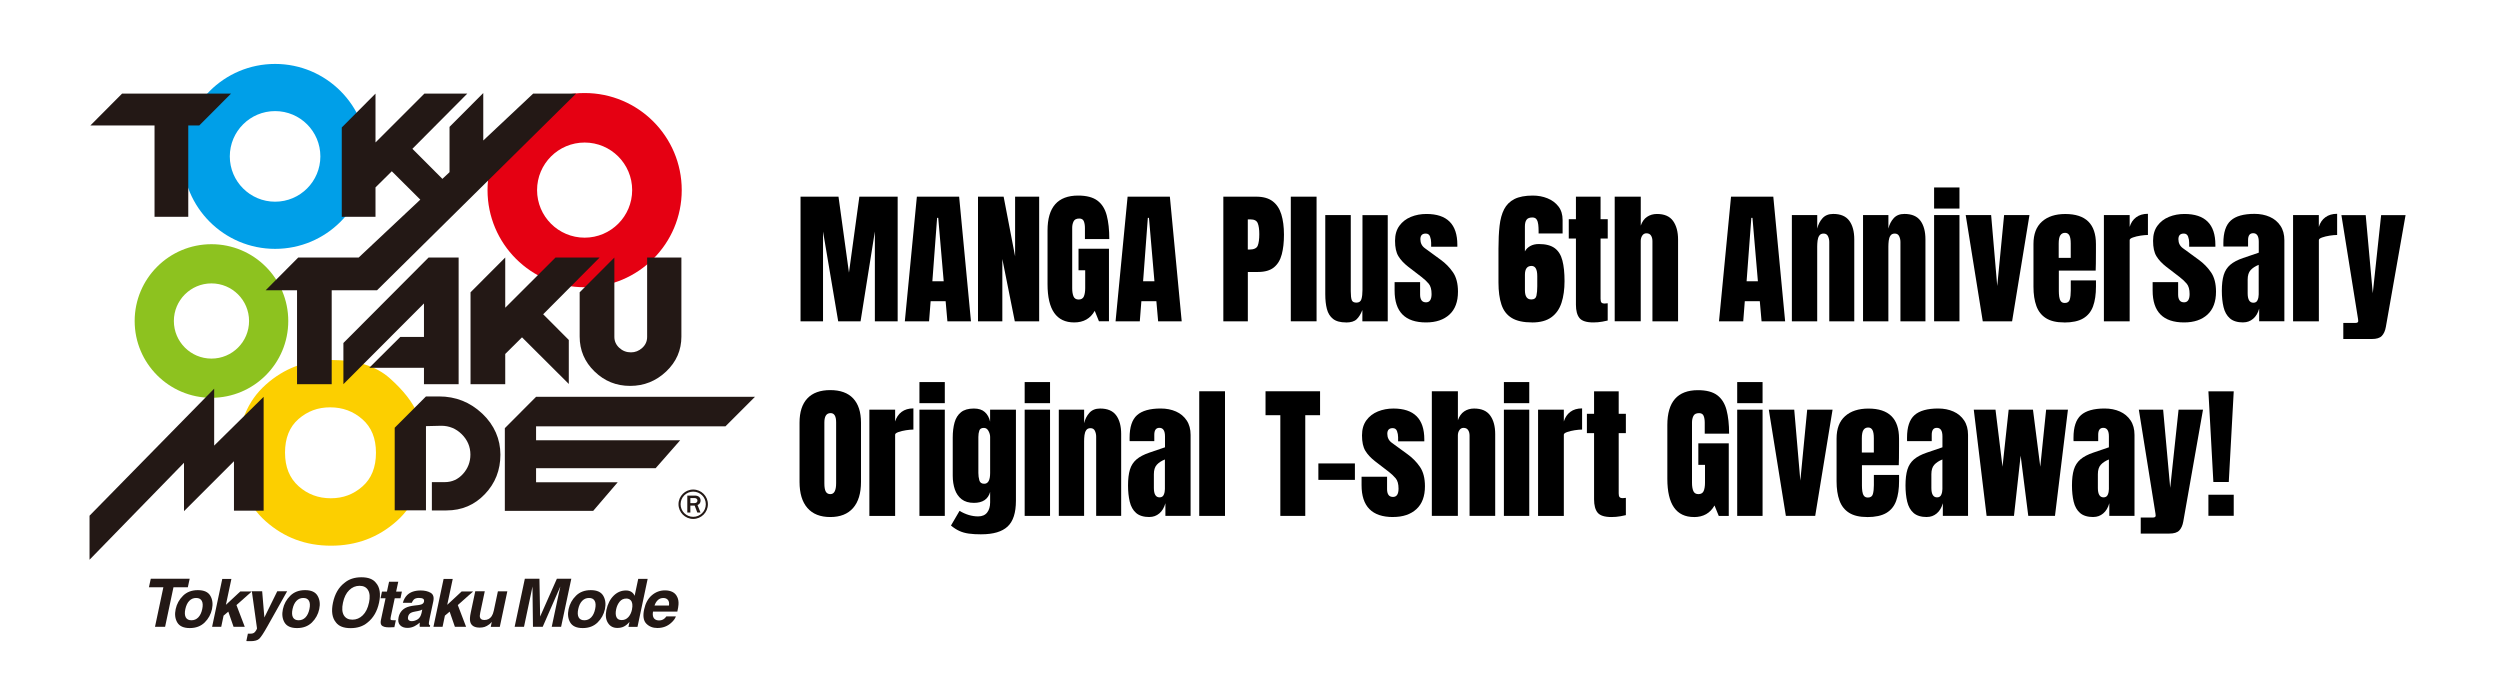 <?xml version="1.0" encoding="UTF-8"?>
<svg id="_レイヤー_1" data-name="レイヤー 1" xmlns="http://www.w3.org/2000/svg" viewBox="0 0 750 203.36">
  <defs>
    <style>
      .cls-1 {
        fill: #009fe8;
      }

      .cls-2 {
        fill: #fccf00;
      }

      .cls-3 {
        fill: #231815;
      }

      .cls-4 {
        fill: #fff;
      }

      .cls-5 {
        fill: #e50012;
      }

      .cls-6 {
        fill: #8dc21f;
      }
    </style>
  </defs>
  <rect class="cls-4" width="750" height="203.36"/>
  <g>
    <path d="M240.16,96.39v-37.39h11.39l3.14,22.79,3.12-22.79h11.49v37.39h-6.84v-26.94l-4.29,26.94h-6.71l-4.55-26.94v26.94h-6.76Z"/>
    <path d="M271.45,96.39l3.61-37.39h12.68l3.55,37.39h-7.07l-.53-6.03h-4.5l-.47,6.03h-7.27ZM279.71,84.38h3.4l-1.64-19.01h-.34l-1.42,19.01Z"/>
    <path d="M293.4,96.39v-37.39h7.69l3.44,17.91v-17.91h7.22v37.39h-7.31l-3.74-18.69v18.69h-7.31Z"/>
    <path d="M322.27,96.73c-5.34,0-8.01-3.82-8.01-11.47v-16.12c0-6.98,3.06-10.47,9.18-10.47,2.52,0,4.45.51,5.8,1.52,1.35,1.01,2.27,2.49,2.78,4.43.51,1.94.77,4.31.77,7.1h-7.31v-3.31c0-.81-.11-1.48-.33-2.03-.22-.55-.68-.82-1.37-.82-.86,0-1.43.29-1.71.87-.28.58-.41,1.22-.41,1.91v18.12c0,1,.13,1.82.39,2.45.26.63.78.95,1.54.95s1.32-.31,1.58-.95c.26-.63.39-1.46.39-2.5v-5.33h-2v-6.46h9.13v21.77h-3l-1.27-3.14c-1.3,2.32-3.36,3.48-6.16,3.48Z"/>
    <path d="M334.67,96.39l3.61-37.39h12.68l3.55,37.39h-7.07l-.53-6.03h-4.5l-.47,6.03h-7.27ZM342.93,84.38h3.4l-1.64-19.01h-.34l-1.42,19.01Z"/>
    <path d="M367,96.39v-37.39h9.88c2.07,0,3.71.46,4.92,1.38s2.08,2.23,2.6,3.93c.52,1.7.79,3.73.79,6.08s-.22,4.24-.66,5.92c-.44,1.68-1.22,2.98-2.35,3.9-1.13.92-2.72,1.38-4.79,1.38h-3.04v14.81h-7.35ZM374.35,74.87h.42c1.39,0,2.24-.39,2.55-1.17.31-.78.47-1.93.47-3.44,0-1.42-.15-2.51-.46-3.28-.3-.77-1.02-1.16-2.16-1.16h-.83v9.05Z"/>
    <path d="M387.24,96.39v-37.39h7.73v37.39h-7.73Z"/>
    <path d="M403.81,96.73c-1.7,0-3-.35-3.9-1.06-.9-.71-1.51-1.7-1.84-2.96-.33-1.27-.49-2.75-.49-4.45v-23.73h7.65v22.84c0,1.27.1,2.16.3,2.67s.67.75,1.4.75c.79,0,1.29-.35,1.5-1.06s.31-1.62.31-2.74v-22.45h7.58v31.87h-7.61v-3.4c-.48,1.22-1.06,2.15-1.73,2.78-.67.64-1.73.96-3.18.96Z"/>
    <path d="M427.81,96.73c-6.29,0-9.43-3.19-9.43-9.56v-2.53h7.65v3.74c0,.72.14,1.29.42,1.7.28.41.74.62,1.36.62,1.1,0,1.66-.83,1.66-2.49,0-1.39-.29-2.42-.87-3.11-.58-.69-1.29-1.35-2.12-1.99l-4.06-3.12c-1.27-.99-2.24-2.04-2.91-3.14s-1-2.64-1-4.61c0-1.83.44-3.33,1.31-4.52.87-1.19,2.02-2.07,3.46-2.66s2.99-.87,4.66-.87c6.17,0,9.26,3.08,9.26,9.24v.59h-7.86v-1.21c0-.64-.11-1.25-.33-1.85-.22-.59-.65-.89-1.29-.89-1.08,0-1.61.57-1.61,1.7s.45,2.05,1.36,2.7l4.71,3.44c1.47,1.06,2.71,2.32,3.71,3.78,1,1.46,1.5,3.4,1.5,5.82,0,3-.85,5.29-2.56,6.86-1.71,1.57-4.05,2.36-7.02,2.36Z"/>
    <path d="M459.63,96.73c-2.59,0-4.62-.44-6.09-1.33-1.47-.88-2.5-2.22-3.1-4-.6-1.78-.9-4.01-.9-6.67v-10.11c0-2.59.11-4.88.33-6.86.22-1.98.68-3.65,1.37-4.99.69-1.34,1.73-2.36,3.1-3.06,1.37-.69,3.21-1.04,5.5-1.04,1.57,0,3.04.27,4.4.82,1.36.55,2.46,1.36,3.29,2.44.84,1.08,1.25,2.44,1.25,4.07v4.04h-7.2v-.76c0-.62-.03-1.25-.1-1.87-.06-.62-.22-1.14-.48-1.55-.25-.41-.69-.62-1.3-.62-.83,0-1.42.23-1.74.69-.33.46-.49,1.12-.49,1.99v7.5c.35-.67.88-1.2,1.59-1.6.71-.4,1.57-.61,2.59-.61,2.07,0,3.66.42,4.77,1.24s1.88,2.06,2.3,3.71c.43,1.64.64,3.7.64,6.16s-.3,4.67-.91,6.53c-.61,1.86-1.62,3.31-3.05,4.34-1.42,1.03-3.35,1.55-5.79,1.55ZM459.36,89.84c.88,0,1.4-.37,1.57-1.12s.25-1.7.25-2.86v-3.02c0-2.04-.57-3.06-1.72-3.06-1.32,0-1.98.88-1.98,2.66v4.63c0,1.84.62,2.76,1.87,2.76Z"/>
    <path d="M478,96.73c-2.05,0-3.44-.44-4.15-1.31-.71-.87-1.07-2.21-1.07-4v-19.86h-2.15v-5.8h2.15v-6.76h7.39v6.76h2.15v5.8h-2.15v18.08c0,.52.08.89.25,1.1.17.21.5.32.98.32.34,0,.64-.03.91-.08v5.18c-.17.06-.7.17-1.59.33-.89.16-1.8.24-2.72.24Z"/>
    <path d="M484.41,96.39v-37.39h7.82v8.69c.41-1.19,1.04-2.07,1.89-2.64s1.84-.86,2.97-.86c2.21,0,3.82.69,4.82,2.08,1,1.39,1.51,3.25,1.51,5.59v24.54h-7.69v-24.05c0-.69-.15-1.26-.44-1.7-.29-.44-.75-.66-1.37-.66-.52,0-.94.23-1.24.68s-.46.99-.46,1.61v24.11h-7.82Z"/>
    <path d="M515.7,96.39l3.61-37.39h12.68l3.55,37.39h-7.07l-.53-6.03h-4.5l-.47,6.03h-7.27ZM523.97,84.38h3.4l-1.63-19.01h-.34l-1.42,19.01Z"/>
    <path d="M537.56,96.39v-31.87h7.61v4.06c.28-1.22.81-2.25,1.58-3.11.77-.86,1.85-1.29,3.22-1.29,2.21,0,3.81.68,4.81,2.04,1,1.36,1.5,3.22,1.5,5.59v24.58h-7.5v-23.79c0-.62-.13-1.2-.38-1.73-.25-.53-.69-.8-1.32-.8-.58,0-1.01.2-1.29.61-.28.4-.45.91-.52,1.51-.07.6-.11,1.2-.11,1.79v22.41h-7.61Z"/>
    <path d="M558.91,96.39v-31.87h7.61v4.06c.28-1.22.81-2.25,1.58-3.11.77-.86,1.84-1.29,3.22-1.29,2.21,0,3.81.68,4.81,2.04s1.5,3.22,1.5,5.59v24.58h-7.5v-23.79c0-.62-.13-1.2-.38-1.73-.25-.53-.69-.8-1.32-.8-.58,0-1.01.2-1.29.61-.28.4-.45.91-.52,1.51-.07.6-.11,1.2-.11,1.79v22.41h-7.61Z"/>
    <path d="M580.23,62.57v-6.33h7.61v6.33h-7.61ZM580.23,96.39v-31.87h7.61v31.87h-7.61Z"/>
    <path d="M594.83,96.39l-5.12-31.87h7.63l1.83,21.29,2.06-21.29h7.61l-5.21,31.87h-8.79Z"/>
    <path d="M619.22,96.73c-2.27,0-4.07-.42-5.42-1.27s-2.31-2.07-2.89-3.67-.87-3.53-.87-5.78v-12.81c0-2.96.85-5.2,2.55-6.72,1.7-1.52,4.04-2.28,7.01-2.28,6.12,0,9.18,3,9.18,9.01v2.32c0,2.8-.03,4.69-.08,5.65h-11.05v6.16c0,.57.04,1.12.11,1.67.07.55.23,1,.48,1.35.25.35.65.53,1.2.53.79,0,1.29-.34,1.49-1.03.2-.69.3-1.58.3-2.69v-3.06h7.56v1.81c0,2.38-.29,4.37-.88,5.98s-1.58,2.82-2.97,3.63c-1.39.82-3.3,1.22-5.7,1.22ZM617.61,77.37h3.61v-4.29c0-1.15-.14-1.97-.42-2.48-.28-.5-.71-.75-1.28-.75-.61,0-1.08.24-1.41.72-.33.48-.5,1.32-.5,2.51v4.29Z"/>
    <path d="M631.17,96.39v-31.87h7.73v3.55c.37-1.23,1.02-2.2,1.95-2.89.93-.69,2.11-1.04,3.53-1.04v6.35c-.62,0-1.37.07-2.23.2-.86.13-1.62.32-2.27.55s-.98.49-.98.78v24.37h-7.73Z"/>
    <path d="M655.22,96.73c-6.29,0-9.43-3.19-9.43-9.56v-2.53h7.65v3.74c0,.72.14,1.29.42,1.7.28.41.74.62,1.36.62,1.1,0,1.66-.83,1.66-2.49,0-1.39-.29-2.42-.87-3.11-.58-.69-1.29-1.35-2.12-1.99l-4.06-3.12c-1.27-.99-2.24-2.04-2.91-3.14s-1-2.64-1-4.61c0-1.83.44-3.33,1.31-4.52.87-1.19,2.02-2.07,3.46-2.66s2.99-.87,4.66-.87c6.17,0,9.26,3.08,9.26,9.24v.59h-7.86v-1.21c0-.64-.11-1.25-.33-1.85-.22-.59-.65-.89-1.29-.89-1.08,0-1.61.57-1.61,1.7s.45,2.05,1.36,2.7l4.71,3.44c1.47,1.06,2.71,2.32,3.71,3.78,1,1.46,1.5,3.4,1.5,5.82,0,3-.85,5.29-2.56,6.86-1.71,1.57-4.05,2.36-7.02,2.36Z"/>
    <path d="M673.01,96.73c-1.77,0-3.12-.41-4.05-1.23s-1.56-1.95-1.9-3.38-.51-3.05-.51-4.87c0-1.94.19-3.53.57-4.77s1.04-2.26,1.96-3.05,2.21-1.47,3.83-2.02l4.72-1.61v-3.27c0-1.71-.56-2.57-1.68-2.57-1.02,0-1.53.69-1.53,2.08v1.91h-7.39c-.01-.11-.02-.26-.02-.44v-.61c0-3.17.75-5.42,2.24-6.75s3.86-1.99,7.11-1.99c1.7,0,3.22.3,4.57.9,1.35.6,2.41,1.49,3.2,2.67.79,1.18,1.18,2.63,1.18,4.36v24.28h-7.56v-3.78c-.37,1.33-.98,2.35-1.83,3.06s-1.82,1.06-2.91,1.06ZM676,90.82c.62,0,1.05-.26,1.27-.79.23-.52.34-1.09.34-1.7v-8.88c-1.05.42-1.86.96-2.44,1.6s-.87,1.59-.87,2.84v4.1c0,1.88.57,2.83,1.7,2.83Z"/>
    <path d="M687.92,96.39v-31.87h7.73v3.55c.37-1.23,1.02-2.2,1.96-2.89.93-.69,2.11-1.04,3.53-1.04v6.35c-.62,0-1.37.07-2.23.2-.86.13-1.62.32-2.27.55s-.98.49-.98.78v24.37h-7.73Z"/>
    <path d="M702.99,101.7v-4.82h3.65c.55,0,.83-.19.83-.57,0-.2-.02-.4-.06-.62l-4.99-31.16h7.29l2.12,23.45,2.51-23.45h7.33l-5.91,33.52c-.21,1.2-.62,2.11-1.22,2.73-.6.62-1.59.92-2.96.92h-8.58Z"/>
    <path d="M249.08,155.11c-2.99,0-5.27-.9-6.85-2.71s-2.37-4.42-2.37-7.83v-17.76c0-3.2.78-5.63,2.35-7.29,1.56-1.66,3.86-2.49,6.87-2.49s5.31.83,6.87,2.49c1.56,1.66,2.35,4.09,2.35,7.29v17.76c0,3.41-.79,6.02-2.37,7.83-1.58,1.81-3.86,2.71-6.85,2.71ZM249.14,148.23c1.13,0,1.7-1.1,1.7-3.29v-18.25c0-1.84-.55-2.76-1.66-2.76-1.25,0-1.87.94-1.87,2.83v18.23c0,1.16.14,1.99.43,2.5.28.5.75.75,1.4.75Z"/>
    <path d="M260.81,154.77v-31.87h7.73v3.55c.37-1.23,1.02-2.19,1.95-2.89.93-.69,2.11-1.04,3.53-1.04v6.35c-.62,0-1.37.07-2.23.2-.86.13-1.62.32-2.27.55-.65.23-.98.49-.98.78v24.37h-7.73Z"/>
    <path d="M275.83,120.95v-6.33h7.61v6.33h-7.61ZM275.83,154.77v-31.87h7.61v31.87h-7.61Z"/>
    <path d="M294.43,160.3c-1.47,0-2.74-.07-3.79-.22-1.06-.15-2-.41-2.84-.8-.84-.38-1.67-.92-2.51-1.62l2.57-4.4c1.85,1.1,3.71,1.66,5.57,1.66,1.22,0,2.12-.39,2.72-1.17.6-.78.89-1.79.89-3.04v-3.12c-.61,2.18-2.23,3.27-4.86,3.27-1.52,0-2.74-.36-3.68-1.08-.93-.72-1.61-1.7-2.04-2.93-.42-1.23-.64-2.61-.64-4.12v-11.45c0-1.71.18-3.22.55-4.54.37-1.31,1.01-2.33,1.93-3.07s2.21-1.11,3.87-1.11c1.4,0,2.5.35,3.28,1.06.79.71,1.31,1.66,1.58,2.87v-3.59h7.75v27.32c0,3.61-.83,6.19-2.5,7.74-1.66,1.55-4.29,2.33-7.87,2.33ZM295.26,145.13c1.19,0,1.78-1.08,1.78-3.23v-10.83c0-.58-.17-1.18-.5-1.79-.33-.61-.79-.91-1.37-.91-.74,0-1.2.27-1.38.82-.18.54-.28,1.17-.28,1.88v10.83c0,.76.1,1.49.29,2.19.19.69.68,1.04,1.46,1.04Z"/>
    <path d="M307.4,120.95v-6.33h7.61v6.33h-7.61ZM307.4,154.77v-31.87h7.61v31.87h-7.61Z"/>
    <path d="M317.64,154.77v-31.87h7.6v4.06c.28-1.22.81-2.25,1.58-3.11.77-.86,1.84-1.29,3.22-1.29,2.21,0,3.81.68,4.81,2.04,1,1.36,1.5,3.22,1.5,5.59v24.58h-7.5v-23.79c0-.62-.13-1.2-.38-1.73s-.69-.8-1.32-.8c-.58,0-1.01.2-1.29.61-.28.4-.45.91-.52,1.51-.07.6-.11,1.2-.11,1.79v22.41h-7.6Z"/>
    <path d="M344.87,155.11c-1.77,0-3.12-.41-4.05-1.23-.93-.82-1.56-1.95-1.9-3.38-.34-1.43-.51-3.05-.51-4.86,0-1.94.19-3.53.57-4.77.38-1.24,1.04-2.25,1.97-3.05.93-.79,2.21-1.47,3.83-2.02l4.72-1.61v-3.27c0-1.71-.56-2.57-1.68-2.57-1.02,0-1.53.69-1.53,2.08v1.91h-7.39c-.01-.11-.02-.26-.02-.44v-.61c0-3.17.75-5.42,2.24-6.75,1.49-1.32,3.86-1.99,7.11-1.99,1.7,0,3.22.3,4.57.9,1.35.6,2.41,1.49,3.2,2.67s1.18,2.63,1.18,4.35v24.28h-7.56v-3.78c-.37,1.33-.98,2.35-1.83,3.06-.85.71-1.82,1.06-2.91,1.06ZM347.86,149.21c.62,0,1.05-.26,1.27-.79.23-.52.34-1.09.34-1.7v-8.88c-1.05.42-1.86.96-2.44,1.6-.58.64-.87,1.59-.87,2.84v4.1c0,1.88.57,2.83,1.7,2.83Z"/>
    <path d="M359.77,154.77v-37.39h7.73v37.39h-7.73Z"/>
    <path d="M384.1,154.77v-30.21h-4.44v-7.18h16.36v7.18h-4.44v30.21h-7.48Z"/>
    <path d="M395.51,143.96v-4.93h10.96v4.93h-10.96Z"/>
    <path d="M417.9,155.11c-6.29,0-9.43-3.19-9.43-9.56v-2.53h7.65v3.74c0,.72.14,1.29.42,1.7s.74.62,1.36.62c1.11,0,1.66-.83,1.66-2.49,0-1.39-.29-2.43-.87-3.11-.58-.69-1.29-1.35-2.12-1.99l-4.06-3.12c-1.27-.99-2.25-2.04-2.91-3.14-.67-1.1-1-2.64-1-4.61,0-1.83.44-3.33,1.31-4.53.87-1.19,2.03-2.07,3.46-2.66,1.44-.58,2.99-.87,4.66-.87,6.17,0,9.26,3.08,9.26,9.24v.59h-7.86v-1.21c0-.64-.11-1.25-.33-1.85-.22-.59-.65-.89-1.29-.89-1.08,0-1.62.57-1.62,1.7s.45,2.05,1.36,2.7l4.72,3.44c1.47,1.06,2.71,2.32,3.71,3.78,1,1.46,1.5,3.4,1.5,5.82,0,3-.85,5.29-2.56,6.86s-4.05,2.36-7.02,2.36Z"/>
    <path d="M429.55,154.77v-37.39h7.82v8.69c.41-1.19,1.04-2.07,1.89-2.65.85-.57,1.84-.86,2.97-.86,2.21,0,3.82.69,4.82,2.08,1.01,1.39,1.51,3.25,1.51,5.59v24.54h-7.69v-24.05c0-.69-.14-1.26-.44-1.7-.29-.44-.75-.66-1.37-.66-.53,0-.94.23-1.24.68-.31.45-.46.99-.46,1.61v24.11h-7.82Z"/>
    <path d="M451.17,120.95v-6.33h7.61v6.33h-7.61ZM451.17,154.77v-31.87h7.61v31.87h-7.61Z"/>
    <path d="M461.42,154.77v-31.87h7.73v3.55c.37-1.23,1.02-2.19,1.95-2.89s2.11-1.04,3.53-1.04v6.35c-.62,0-1.37.07-2.23.2-.86.13-1.62.32-2.27.55-.65.23-.98.49-.98.78v24.37h-7.73Z"/>
    <path d="M483.44,155.11c-2.05,0-3.44-.44-4.15-1.31s-1.07-2.21-1.07-4v-19.86h-2.15v-5.8h2.15v-6.75h7.39v6.75h2.15v5.8h-2.15v18.08c0,.52.08.89.26,1.1.17.21.49.32.98.32.34,0,.64-.03.91-.08v5.18c-.17.06-.7.17-1.59.33-.89.16-1.8.24-2.72.24Z"/>
    <path d="M508.21,155.11c-5.34,0-8.01-3.82-8.01-11.47v-16.12c0-6.98,3.06-10.47,9.18-10.47,2.52,0,4.45.51,5.8,1.52,1.34,1.01,2.27,2.49,2.78,4.43.51,1.94.77,4.31.77,7.1h-7.31v-3.31c0-.81-.11-1.48-.33-2.03-.22-.54-.68-.82-1.37-.82-.86,0-1.43.29-1.71.87-.28.58-.41,1.22-.41,1.91v18.12c0,1.01.13,1.82.39,2.45.26.63.78.95,1.54.95s1.32-.32,1.58-.95c.26-.63.39-1.46.39-2.5v-5.33h-2v-6.46h9.13v21.78h-3l-1.28-3.14c-1.3,2.32-3.36,3.48-6.16,3.48Z"/>
    <path d="M521.16,120.95v-6.33h7.61v6.33h-7.61ZM521.16,154.77v-31.87h7.61v31.87h-7.61Z"/>
    <path d="M535.76,154.77l-5.12-31.87h7.63l1.83,21.29,2.06-21.29h7.61l-5.21,31.87h-8.79Z"/>
    <path d="M560.15,155.11c-2.27,0-4.07-.42-5.42-1.27-1.35-.85-2.31-2.08-2.89-3.68-.58-1.6-.87-3.53-.87-5.78v-12.81c0-2.96.85-5.2,2.55-6.72s4.04-2.28,7.01-2.28c6.12,0,9.18,3,9.18,9.01v2.32c0,2.8-.03,4.69-.08,5.65h-11.05v6.16c0,.57.04,1.12.11,1.67s.23,1,.48,1.35c.25.35.65.53,1.2.53.79,0,1.29-.34,1.49-1.03.2-.69.3-1.58.3-2.69v-3.06h7.56v1.81c0,2.38-.29,4.37-.88,5.98-.59,1.61-1.58,2.82-2.97,3.63s-3.3,1.22-5.7,1.22ZM558.54,135.76h3.61v-4.29c0-1.15-.14-1.97-.42-2.47-.28-.5-.71-.75-1.27-.75-.61,0-1.08.24-1.41.72s-.5,1.32-.5,2.51v4.29Z"/>
    <path d="M578.11,155.11c-1.77,0-3.12-.41-4.05-1.23s-1.56-1.95-1.9-3.38c-.34-1.43-.51-3.05-.51-4.86,0-1.94.19-3.53.57-4.77s1.04-2.25,1.96-3.05c.93-.79,2.21-1.47,3.83-2.02l4.72-1.61v-3.27c0-1.71-.56-2.57-1.68-2.57-1.02,0-1.53.69-1.53,2.08v1.91h-7.39c-.01-.11-.02-.26-.02-.44v-.61c0-3.17.75-5.42,2.24-6.75,1.49-1.32,3.86-1.99,7.11-1.99,1.7,0,3.22.3,4.57.9s2.41,1.49,3.2,2.67,1.18,2.63,1.18,4.35v24.28h-7.56v-3.78c-.37,1.33-.98,2.35-1.83,3.06s-1.82,1.06-2.91,1.06ZM581.11,149.21c.62,0,1.05-.26,1.27-.79.23-.52.34-1.09.34-1.7v-8.88c-1.05.42-1.86.96-2.44,1.6s-.87,1.59-.87,2.84v4.1c0,1.88.57,2.83,1.7,2.83Z"/>
    <path d="M595.98,154.77l-3.85-31.87h6.52l2.1,17.12,1.85-17.12h7.29l2.19,17.12,1.76-17.12h6.54l-3.89,31.87h-8.01l-2.29-18.08-2,18.08h-8.22Z"/>
    <path d="M628.05,155.11c-1.77,0-3.12-.41-4.05-1.23-.93-.82-1.56-1.95-1.9-3.38-.34-1.43-.51-3.05-.51-4.86,0-1.94.19-3.53.57-4.77s1.04-2.25,1.96-3.05c.93-.79,2.21-1.47,3.83-2.02l4.72-1.61v-3.27c0-1.71-.56-2.57-1.68-2.57-1.02,0-1.53.69-1.53,2.08v1.91h-7.39c-.01-.11-.02-.26-.02-.44v-.61c0-3.17.75-5.42,2.24-6.75,1.49-1.32,3.86-1.99,7.11-1.99,1.7,0,3.22.3,4.57.9,1.34.6,2.41,1.49,3.2,2.67.79,1.18,1.18,2.63,1.18,4.35v24.28h-7.56v-3.78c-.37,1.33-.98,2.35-1.83,3.06s-1.82,1.06-2.91,1.06ZM631.05,149.21c.62,0,1.05-.26,1.28-.79.23-.52.34-1.09.34-1.7v-8.88c-1.05.42-1.86.96-2.44,1.6-.58.64-.87,1.59-.87,2.84v4.1c0,1.88.57,2.83,1.7,2.83Z"/>
    <path d="M642.22,160.08v-4.82h3.65c.55,0,.83-.19.83-.57,0-.2-.02-.4-.06-.62l-4.99-31.17h7.29l2.12,23.45,2.51-23.45h7.33l-5.91,33.52c-.21,1.2-.62,2.11-1.22,2.73s-1.59.92-2.96.92h-8.58Z"/>
    <path d="M664.01,144.6l-1.49-27.21h7.6l-1.49,27.21h-4.63ZM662.52,154.75v-6.33h7.6v6.33h-7.6Z"/>
  </g>
  <g>
    <g>
      <path class="cls-3" d="M56.9,173.63l-.55,2.55h-4.31l-2.51,11.86h-3.03l2.51-11.86h-4.33l.55-2.55h11.68Z"/>
      <path class="cls-3" d="M56.93,188.42c-1.83,0-3.08-.56-3.74-1.67-.66-1.11-.83-2.45-.49-4.02.33-1.54,1.06-2.87,2.2-4,1.14-1.13,2.63-1.69,4.46-1.69s3.08.56,3.74,1.69c.66,1.13.82,2.46.5,4-.33,1.56-1.07,2.9-2.21,4.02-1.14,1.11-2.62,1.67-4.46,1.67ZM60.67,182.73c.23-1.07.18-1.89-.13-2.47-.32-.58-.88-.87-1.7-.87s-1.5.29-2.06.87c-.56.58-.95,1.4-1.18,2.47-.23,1.07-.18,1.89.13,2.48.32.58.88.87,1.7.87s1.5-.29,2.06-.87c.56-.58.95-1.41,1.18-2.48Z"/>
      <path class="cls-3" d="M66.68,173.68h2.74l-1.65,7.77,4.32-4.01h3.45l-4.6,4.08,2.49,6.53h-3.36l-1.58-4.56-1.42,1.2-.7,3.35h-2.74l3.05-14.37Z"/>
      <path class="cls-3" d="M74.39,190.09l.35.02c.27.01.53,0,.78-.03.25-.03.48-.11.67-.23.19-.11.39-.34.61-.69.21-.35.32-.57.3-.65l-1.55-11.13h3.1l.66,7.86,3.87-7.86h2.96l-5.89,10.48c-1.13,2.02-1.96,3.28-2.47,3.76-.51.49-1.38.73-2.62.73-.25,0-.45,0-.6,0-.15,0-.37-.01-.66-.03l.47-2.23Z"/>
      <path class="cls-3" d="M89.1,188.42c-1.83,0-3.08-.56-3.74-1.67-.66-1.11-.83-2.45-.49-4.02.33-1.54,1.06-2.87,2.2-4,1.14-1.13,2.63-1.69,4.46-1.69s3.08.56,3.74,1.69c.66,1.13.83,2.46.5,4-.33,1.56-1.07,2.9-2.2,4.02-1.14,1.11-2.62,1.67-4.46,1.67ZM92.83,182.73c.23-1.07.18-1.89-.13-2.47-.32-.58-.88-.87-1.7-.87s-1.5.29-2.06.87c-.56.58-.95,1.4-1.18,2.47-.23,1.07-.18,1.89.13,2.48.32.58.88.87,1.7.87s1.5-.29,2.06-.87c.56-.58.95-1.41,1.18-2.48Z"/>
      <g>
        <path class="cls-3" d="M110.26,186.76c-1.32,1.12-3.02,1.68-5.08,1.68s-3.52-.56-4.37-1.68c-1.17-1.38-1.47-3.36-.92-5.95.56-2.64,1.71-4.62,3.45-5.95,1.32-1.12,3.02-1.68,5.08-1.68s3.52.56,4.37,1.68c1.17,1.32,1.48,3.31.92,5.95-.55,2.59-1.71,4.57-3.45,5.95ZM110.7,180.82c.34-1.62.25-2.87-.26-3.75-.51-.88-1.36-1.33-2.56-1.33s-2.24.44-3.13,1.32c-.9.88-1.52,2.13-1.86,3.76-.35,1.62-.26,2.88.26,3.76.52.88,1.38,1.32,2.57,1.32s2.23-.44,3.12-1.32c.89-.88,1.51-2.13,1.85-3.76Z"/>
        <path class="cls-3" d="M114.17,179.47l.42-1.98h1.49l.64-2.97h2.76l-.64,2.97h1.73l-.42,1.98h-1.73l-1.2,5.63c-.09.44-.09.71,0,.82.09.11.42.16.98.16.08,0,.17,0,.27,0,.09,0,.19,0,.29-.01l-.45,2.08-1.33.05c-1.32.05-2.17-.18-2.55-.68-.24-.32-.29-.81-.16-1.48l1.4-6.56h-1.49Z"/>
        <path class="cls-3" d="M125.27,181.56c.53-.07.92-.15,1.16-.24.43-.17.68-.43.76-.79.09-.44,0-.74-.26-.9-.27-.17-.69-.25-1.28-.25-.66,0-1.16.16-1.51.49-.24.24-.44.57-.6.98h-2.69c.26-.93.68-1.7,1.27-2.3.94-.94,2.31-1.41,4.1-1.41,1.17,0,2.15.23,2.96.69.81.46,1.08,1.34.8,2.62l-1.05,4.89c-.07.34-.15.75-.23,1.23-.06.37-.06.61,0,.74.06.13.17.24.34.32l-.08.41h-3.03c-.04-.22-.06-.42-.05-.61,0-.19.03-.4.06-.65-.48.42-.99.77-1.56,1.07-.68.35-1.4.52-2.15.52-.97,0-1.7-.28-2.22-.83-.51-.55-.66-1.33-.44-2.34.28-1.31.99-2.26,2.12-2.85.62-.32,1.48-.55,2.59-.68l.97-.12ZM126.69,182.86c-.19.11-.39.2-.59.27-.2.07-.46.13-.78.19l-.65.12c-.61.1-1.06.23-1.35.38-.48.25-.78.65-.89,1.18-.1.48-.05.82.17,1.03.22.21.52.32.9.32.6,0,1.19-.18,1.77-.53.58-.35.98-.99,1.2-1.93l.21-1.04Z"/>
        <path class="cls-3" d="M133.08,173.68h2.74l-1.65,7.77,4.32-4.01h3.45l-4.6,4.08,2.49,6.53h-3.36l-1.58-4.56-1.42,1.2-.7,3.35h-2.74l3.05-14.37Z"/>
        <path class="cls-3" d="M145.43,177.39l-1.36,6.43c-.13.61-.16,1.06-.08,1.37.14.54.58.81,1.32.81.95,0,1.69-.38,2.2-1.15.27-.42.48-.97.63-1.65l1.23-5.8h2.83l-2.26,10.66h-2.71l.31-1.51s-.12.13-.25.29c-.14.16-.29.31-.46.43-.52.39-1,.66-1.44.8-.44.14-.93.21-1.48.21-1.58,0-2.52-.57-2.83-1.7-.17-.63-.12-1.55.14-2.77l1.36-6.43h2.86Z"/>
      </g>
      <path class="cls-3" d="M167.06,173.63h4.33l-3.06,14.42h-2.81l2.06-9.75c.06-.28.15-.67.27-1.18.11-.51.2-.9.25-1.17l-5.29,12.1h-2.92l-.15-12.1c-.05.27-.13.66-.23,1.17-.1.51-.18.9-.25,1.18l-2.06,9.75h-2.81l3.06-14.42h4.38l.21,11.34,5.02-11.34Z"/>
      <path class="cls-3" d="M174.81,188.42c-1.83,0-3.08-.56-3.74-1.67-.66-1.11-.83-2.45-.49-4.02.33-1.54,1.06-2.87,2.2-4,1.14-1.13,2.63-1.69,4.46-1.69s3.08.56,3.74,1.69c.66,1.13.82,2.46.5,4-.33,1.56-1.07,2.9-2.21,4.02-1.14,1.11-2.62,1.67-4.45,1.67ZM178.54,182.73c.23-1.07.18-1.89-.13-2.47-.32-.58-.88-.87-1.7-.87s-1.5.29-2.06.87c-.56.58-.96,1.4-1.18,2.47-.23,1.07-.18,1.89.13,2.48.32.58.88.87,1.7.87s1.5-.29,2.06-.87c.56-.58.95-1.41,1.18-2.48Z"/>
      <path class="cls-3" d="M190.39,178.74l1.08-5.09h2.83l-3.05,14.4h-2.71l.31-1.48c-.53.63-1.09,1.09-1.66,1.38-.57.29-1.23.43-1.99.43-1.24,0-2.19-.5-2.82-1.51-.64-1.01-.79-2.3-.46-3.88.39-1.82,1.12-3.25,2.18-4.29,1.06-1.04,2.29-1.56,3.69-1.56.65,0,1.19.14,1.63.43.44.28.76.68.97,1.18ZM189.59,182.87c.27-1.3.14-2.24-.39-2.8-.33-.34-.77-.51-1.3-.51-.82,0-1.48.31-1.99.92-.51.62-.87,1.38-1.06,2.29-.21.98-.18,1.77.08,2.36.26.59.79.89,1.58.89s1.45-.29,1.99-.88c.54-.59.9-1.35,1.1-2.28Z"/>
      <path class="cls-3" d="M203.21,179.17c.29.63.4,1.37.34,2.2-.03.49-.14,1.19-.35,2.11h-7.3c-.19,1.07-.01,1.82.53,2.25.33.27.76.4,1.3.4.57,0,1.08-.16,1.51-.49.23-.18.45-.42.68-.73h2.85c-.21.63-.67,1.28-1.4,1.93-1.13,1.04-2.52,1.56-4.17,1.56-1.36,0-2.46-.44-3.31-1.31-.85-.87-1.07-2.29-.65-4.26.39-1.85,1.16-3.26,2.3-4.24,1.14-.98,2.46-1.48,3.96-1.48.89,0,1.65.17,2.29.5.64.33,1.12.86,1.42,1.57ZM196.36,181.65h4.33c.11-.74,0-1.3-.32-1.68-.32-.38-.78-.57-1.37-.57-.65,0-1.19.2-1.63.61-.44.4-.78.95-1.01,1.64Z"/>
    </g>
    <g>
      <path class="cls-5" d="M175.39,27.91c-16.09,0-29.13,13.04-29.13,29.13s13.04,29.13,29.13,29.13,29.13-13.04,29.13-29.13-13.04-29.13-29.13-29.13ZM175.39,71.3c-7.88,0-14.27-6.39-14.27-14.27s6.39-14.27,14.27-14.27,14.26,6.39,14.26,14.27-6.39,14.27-14.26,14.27Z"/>
      <path class="cls-6" d="M63.44,73.26c-12.72,0-23.04,10.32-23.04,23.04s10.31,23.04,23.04,23.04,23.04-10.31,23.04-23.04-10.31-23.04-23.04-23.04ZM63.44,107.58c-6.23,0-11.28-5.05-11.28-11.28s5.05-11.28,11.28-11.28,11.28,5.05,11.28,11.28-5.05,11.28-11.28,11.28Z"/>
      <path class="cls-1" d="M82.53,19.18c-15.32,0-27.74,12.42-27.74,27.74s12.42,27.74,27.74,27.74,27.74-12.42,27.74-27.74-12.42-27.74-27.74-27.74ZM82.53,60.51c-7.5,0-13.59-6.09-13.59-13.59s6.08-13.59,13.59-13.59,13.58,6.08,13.58,13.59-6.08,13.59-13.58,13.59Z"/>
      <polygon class="cls-3" points="69.31 28.08 36.62 28.08 27.11 37.64 46.36 37.64 46.36 65.04 56.48 65.04 56.48 37.64 59.78 37.64 69.31 28.08"/>
      <path class="cls-2" d="M127.25,135.85c0,8.76-2.76,15.6-8.27,20.5-5.51,4.9-12.07,7.36-19.67,7.36s-14.08-2.44-19.58-7.31c-5.51-4.88-8.27-11.73-8.27-20.54s2.75-15.52,8.27-20.46c5.51-4.93,12.07-7.4,19.67-7.4s13.46,1.83,17.56,5.5c4.1,3.66,6.85,7.18,8.22,10.54,1.37,3.36,2.07,7.3,2.07,11.82M85.51,135.85c0,4.24,1.35,7.58,4.05,10,2.7,2.42,5.92,3.63,9.67,3.63s6.8-1.18,9.51-3.55c2.69-2.37,4.05-5.74,4.05-10.09s-1.35-7.65-4.05-10.04c-2.7-2.4-5.93-3.6-9.68-3.6s-6.8,1.17-9.51,3.51c-2.7,2.35-4.05,5.72-4.05,10.13"/>
      <polygon class="cls-3" points="172.82 28.08 159.95 28.08 144.98 42.15 144.98 27.91 134.86 38.06 134.86 51.65 132.72 53.66 123.72 44.64 140.19 28.08 127.32 28.08 112.65 42.74 112.65 28.08 102.53 38.24 102.53 65.04 112.65 65.04 112.65 56.22 117.54 51.38 126.09 59.89 107.61 77.25 89.47 77.25 79.69 87.08 89.11 87.08 89.11 115.25 99.51 115.25 99.51 87.08 102.91 87.08 102.91 87.07 113.12 87.07 172.82 28.08"/>
      <polygon class="cls-3" points="128.57 77.26 103.02 102.9 103.02 115.25 127.19 91.03 127.19 101.08 120.09 101.08 110.78 110.34 127.19 110.34 127.19 115.25 137.59 115.25 137.59 77.26 128.57 77.26"/>
      <polygon class="cls-3" points="179.9 77.25 166.66 77.25 151.57 92.32 151.57 77.25 141.16 87.69 141.16 115.25 151.57 115.25 151.57 106.19 156.6 101.2 170.64 115.19 170.64 101.99 162.95 94.28 179.9 77.25"/>
      <path class="cls-3" d="M204.42,100.97c0,4.09-1.52,7.58-4.56,10.47-3.05,2.89-6.65,4.33-10.82,4.33s-7.68-1.43-10.66-4.31c-2.99-2.88-4.48-6.38-4.48-10.51v-13.26l10.41-10.42v23.81c0,1.27.49,2.36,1.47,3.27.99.91,2.15,1.36,3.5,1.36,1.27,0,2.4-.44,3.38-1.33.98-.88,1.48-1.98,1.48-3.29v-23.82h10.28v23.7Z"/>
      <polygon class="cls-3" points="26.86 154.71 64.25 116.6 64.25 133.68 79.09 119.04 79.09 153.21 70.19 153.21 70.19 138.37 55.2 153.35 55.2 138.83 26.86 167.92 26.86 154.71"/>
      <polygon class="cls-3" points="217.65 127.89 226.5 119.04 160.82 119.04 151.45 128.45 151.45 153.26 160.82 153.26 177.96 153.26 185.32 144.67 160.82 144.67 160.82 140.45 196.7 140.45 204.06 132.07 160.82 132.07 160.82 127.89 217.65 127.89"/>
      <path class="cls-3" d="M144.67,124.08c-3.63-3.43-7.95-5.15-12.98-5.15h-3.85l-.05.05v-.05l-9.38,9.39v24.77h9.38v-25.25l4.58-.11c2.4,0,4.45.85,6.17,2.55,1.71,1.71,2.58,3.74,2.58,6.09,0,2.22-.74,4.15-2.21,5.79-1.48,1.65-3.31,2.48-5.5,2.48h-3.85v8.49h4.37c4.58,0,8.43-1.63,11.53-4.89,3.11-3.26,4.66-7.2,4.66-11.84s-1.81-8.88-5.44-12.32Z"/>
    </g>
  </g>
  <g>
    <path class="cls-3" d="M210.16,153.76h-.97l-.79-2.09h-1.29v2.09h-.92v-5.09h2.21c.61,0,1.06.14,1.35.42.29.28.43.64.43,1.07,0,.65-.31,1.1-.92,1.35l.89,2.25ZM207.11,150.94h1.14c.33,0,.58-.07.74-.21.16-.14.24-.33.24-.57,0-.22-.08-.4-.24-.54s-.38-.21-.67-.21h-1.21v1.53Z"/>
    <path class="cls-3" d="M207.96,155.68c-2.43,0-4.41-1.98-4.41-4.41s1.98-4.41,4.41-4.41,4.41,1.98,4.41,4.41-1.98,4.41-4.41,4.41ZM207.96,147.49c-2.08,0-3.78,1.69-3.78,3.78s1.69,3.78,3.78,3.78,3.78-1.69,3.78-3.78-1.69-3.78-3.78-3.78Z"/>
  </g>
</svg>